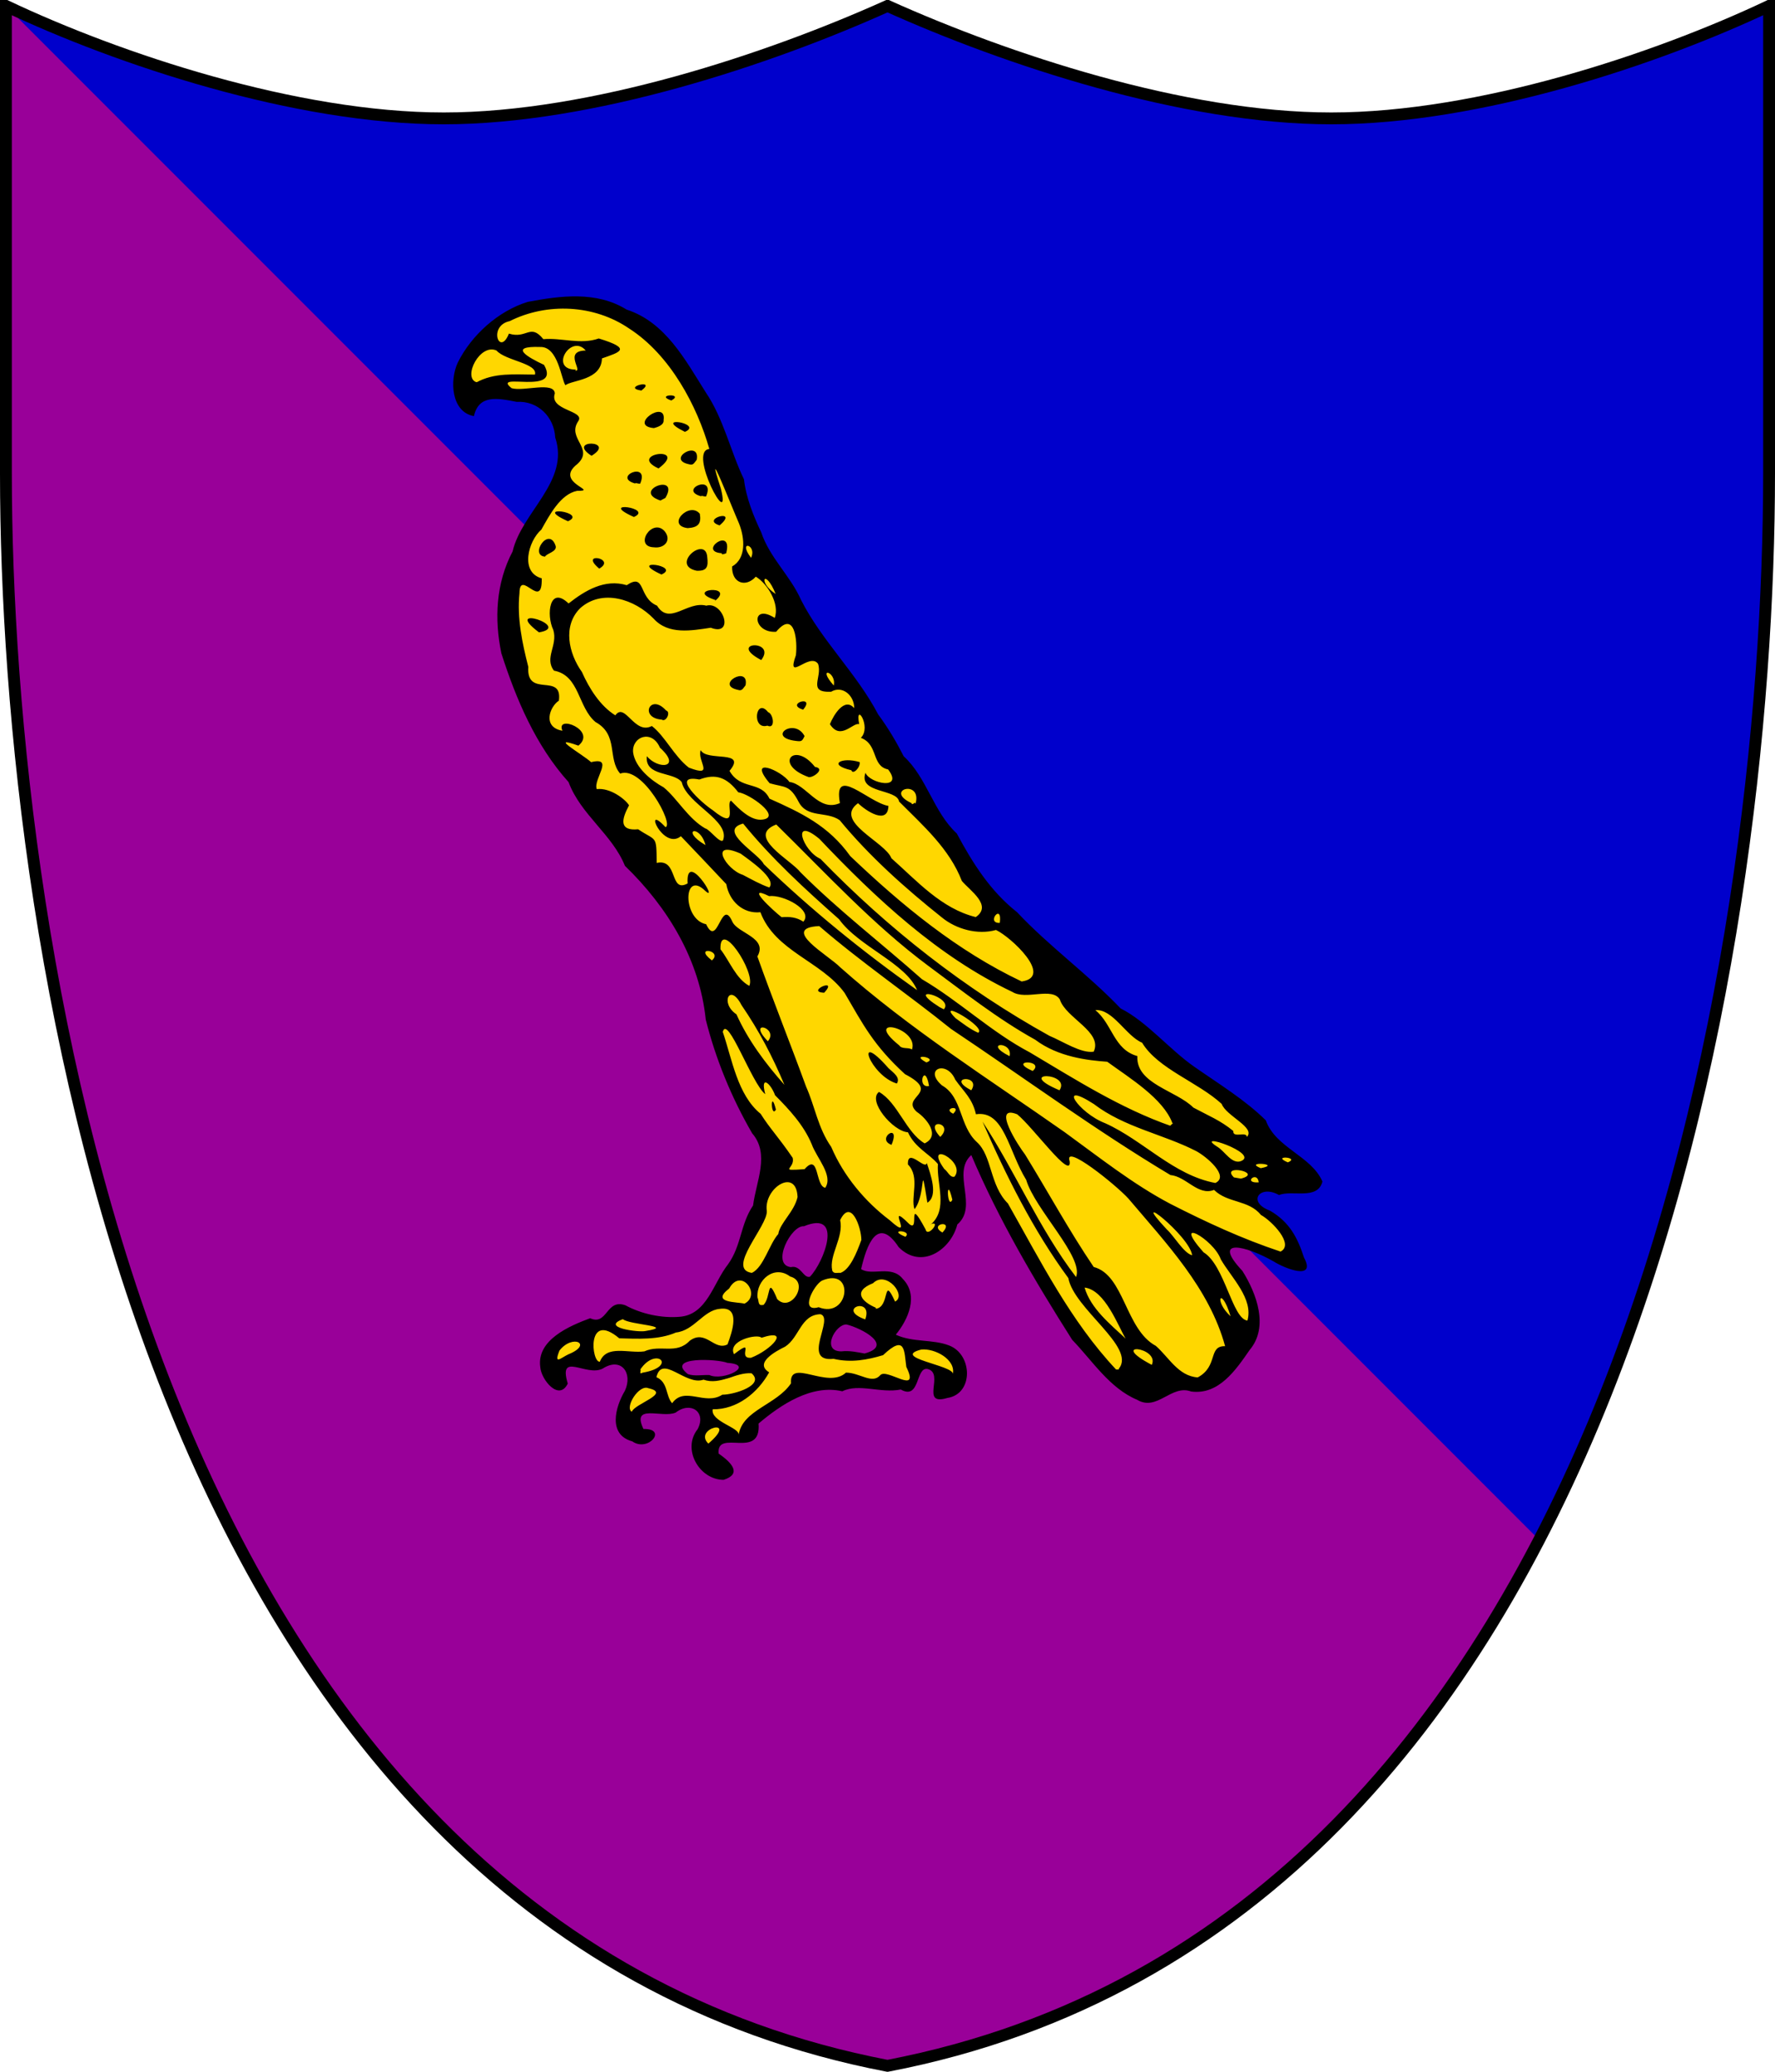 <?xml version="1.0" encoding="utf-8" standalone="no"?>
<!DOCTYPE svg PUBLIC "-//W3C//DTD SVG 1.1//EN" "http://www.w3.org/Graphics/SVG/1.1/DTD/svg11.dtd">
<svg width="120px" height="140px"
     viewBox="0 0 300 350"
     id=""
     xmlns="http://www.w3.org/2000/svg">
    <defs>
        <style type="text/css"><![CDATA[
            .shield {
                fill: #990099;
            }
            .border {
                fill: none;
                stroke: #000000;
                stroke-width: 2;
            }
            .pattern {
                fill: #0000cc;
            }
            #charge_fill {
                fill: #ffd700;
            }
            #charge_outline {
                fill: #000000;
            }
        ]]></style>
        <style type="text/css"><![CDATA[
            .pattern {
                clip-path: url(#boundary);
            }
        ]]></style>
        <clipPath id="boundary">
            <path d="M 1,1 C 1,1 1,1 1,80 C 1,160 25,325 150,349 C 275,325 299,160 299,80 C 299,1 299,1 299,1 C 280,10 250,20 225,20 C 200,20 170,10 150,1 C 130,10 100,20 75,20 C 50,20 20,10 1,1 z" id="boundary-swiss" class="boundary" />
        </clipPath>
    </defs>

    <g>
        <path d="M 1,1 C 1,1 1,1 1,80 C 1,160 25,325 150,349 C 275,325 299,160 299,80 C 299,1 299,1 299,1 C 280,10 250,20 225,20 C 200,20 170,10 150,1 C 130,10 100,20 75,20 C 50,20 20,10 1,1 z" id="swiss" class="shield" />
        <path d="M 0,0 L 300,300 L 300,0 z" id="per_bend" class="pattern" />
        <path id="charge_fill" d="m 95.625,50.61 c -6.832,0 -13.335,3.38 -16.875,9.22 -2.046,2.79 -2.778,8.21 1,9.87 0.868,-3.54 5.191,-2.97 7.906,-2.31 4.142,-0.23 6.817,3.85 6.991,7.58 1.233,7.4 -6.177,12.16 -7.802,18.87 -3.933,7.72 -2.319,16.97 1.381,24.51 1.975,5.19 5.29,9.79 8.524,14.1 2.418,5.21 7.26,8.83 9.71,13.97 7.42,7.06 12.53,16.71 13.6,26.94 1.89,7.13 5.11,13.79 8.72,20.06 0.99,3.63 -0.41,7.63 -1.44,11.1 -1.86,3.73 -2.34,8.04 -5.12,11.28 -1.72,3.7 -4.48,7.97 -9.16,7.22 -3.08,0.18 -5.76,-1.57 -8.59,-2.16 -1.69,0.5 -2.51,3.51 -4.72,2.37 -3.549,1.31 -8.967,3.66 -7.812,8.41 0.332,1.24 2.283,3.96 3.5,2.03 -0.858,-1.41 -0.161,-3.97 1.874,-3.22 1.945,0.65 4.048,0.8 5.778,-0.34 3.2,-0.88 4.47,3.49 2.66,5.62 -1.44,2.26 -2.1,6.65 1.37,7.35 0.77,0.95 3.61,0.22 2.85,-1 -2.19,0.57 -3.16,-3.34 -0.94,-3.75 2.24,-0.1 4.54,0.45 6.44,-0.88 2.7,-1 4.54,2.64 2.62,4.6 -2.36,3.02 1.42,8.81 5.16,6.93 1.03,-2.05 -3.68,-2.64 -2.03,-4.9 1.61,-2.14 6.07,0.79 6.5,-2.63 -0.1,-2.5 3.33,-3.42 5,-4.84 2.98,-1.96 6.61,-2.55 10.03,-2.25 3.16,-1 6.57,0.47 9.75,-0.1 2.74,1.52 1.73,-4.18 4.47,-3.5 2.48,0.64 0.68,3.69 1.59,5.06 3.3,0.56 5.52,-3.42 3.85,-6.1 -2.42,-4.05 -8.18,-1.86 -11.79,-4.06 2.5,-2.62 4.45,-7.64 0.72,-10.06 -1.78,-1.07 -5.33,0.73 -6.31,-1.38 0.74,-2.3 1.38,-6.88 4.69,-6.31 2.29,1.14 3.47,4.68 6.62,3.85 3.47,-0.5 4.53,-4.23 6.13,-6.72 1.05,-3.56 -1.79,-8.22 1.84,-10.82 4.99,11.41 11.04,22.58 18.25,32.78 3.34,3.6 6.58,8.72 11.72,9.44 2.65,-0.69 5.05,-2.94 7.94,-1.84 4.94,-0.36 7.68,-5.28 9.84,-9.12 1.33,-4.87 -1.66,-9.46 -4.44,-13.13 -1.22,-2.27 2.17,-2.54 3.41,-1.72 3.2,0.6 6.11,3.98 9.31,3.41 -0.8,-4.01 -3.24,-8.23 -7.18,-9.75 -2.29,-1.13 -0.59,-4.3 1.68,-3.47 2.09,0.77 4.49,0.1 6.75,0.1 2.35,-0.54 0.82,-2.86 -0.47,-3.75 -3,-2.43 -6.38,-4.69 -8.18,-8.18 -5.9,-5.28 -13.43,-9.08 -19.06,-14.94 -3.16,-2.32 -6.39,-4.57 -9.1,-7.47 -6.37,-5.83 -13.24,-11.26 -18.74,-17.87 -2.66,-3.66 -4.66,-7.73 -7.56,-11.15 -1.97,-3.74 -4,-7.29 -6.64,-10.45 -4.06,-7.23 -8.86,-13.94 -13.87,-20.56 -2.83,-4.45 -5.18,-9.12 -8.35,-13.38 -2.22,-4.02 -3.68,-8.57 -4.78,-12.94 -2.39,-6.46 -4.76,-12.77 -8.89,-18.35 -2.6,-4.38 -6.43,-8.02 -11.26,-9.71 -2.77,-1.45 -5.939,-1.76 -9.065,-1.59 z m 42.345,155.53 c 3.16,-0.11 2.63,4.23 1.56,6.12 -0.7,1.46 -2.1,5.4 -4.09,3.29 -0.82,-1.57 -3.5,-0.52 -3.66,-2.69 -0.2,-3.54 2.57,-6.73 6.19,-6.72 z m 4.91,17.12 c 2.2,0.54 5.61,1.6 5.74,4.26 -1.34,2.66 -4.76,1.01 -7.15,1.21 -3.1,-0.75 -0.86,-5.24 1.41,-5.47 z m -23.79,5.97 c 2.02,0.35 4.78,-0.1 6.25,1.5 -0.24,2.2 -3.6,2.57 -5.4,2.13 -1.81,0.16 -5.47,0.2 -5.03,-2.47 0.89,-1.26 2.84,-1.06 4.18,-1.16 z"/><path id="charge_outline" d="m 97.218,62.6 c 1.438,0.24 -2.088,-3.34 1.78,-3.38 -2.463,-2.92 -6.226,3.16 -1.767,3.22 l 0.127,0 -0.14,0.16 z m -16.76,2.04 c 3.097,-1.75 6.562,-1.35 9.96,-1.36 0.504,-1.91 -5.03,-2.35 -6.493,-4.06 -2.803,-1.27 -5.723,4.5 -3.453,5.33 l 0.166,0 -0.18,0.14 z m 46.482,29.6 c 1.08,-2.28 -2.38,-3.11 0,0 z m 4.16,6.11 c -1.82,-4.52 -3.17,-2.07 0,0 z m 9.82,15.46 c 0.5,-2.34 -2.99,-3.37 0,0 z m 13.82,19.98 c 1.16,-4.22 -5.45,-2.35 -0.7,-0.12 0.2,0.54 0.6,-0.4 0.7,0.12 z m -25.8,2.66 c 3.22,-0.47 -2.32,-4.4 -4.16,-4.6 -1.91,-2.48 -3.75,-3.23 -6.58,-2.16 -5.13,-0.98 0.56,4.08 2.22,5.15 4.62,3.76 2.12,-1.2 3.14,-1.57 1.31,1.35 3.38,3.51 5.38,3.18 z m -6.74,3.52 c 1.27,-3.35 -6.1,-6.11 -6.98,-9.84 -1.37,-1.82 -6.25,-0.89 -5.9,-4.38 1.99,2.34 5.96,1.96 2.22,-1.44 -1.38,-3.16 -4.75,-1.86 -4.54,0.77 0.34,2.62 3.13,4.82 5.16,5.93 2.24,1.8 4.12,5.28 7.05,6.95 0.69,0.1 2.45,2.57 2.99,2.01 z m -2.96,0.8 c -0.97,-3.67 -4.39,-2.57 0,0 z m 10.78,7.16 c 1.3,-1.46 -3.31,-4.6 -4.84,-5.72 -5.53,-2.45 -2.46,2.73 0.38,3.59 1.46,0.76 2.9,1.59 4.46,2.13 z m 5.76,5.78 c 1.7,-1.97 -3.41,-4.62 -5.79,-4.32 -4.26,-2.1 0.69,2.45 2.11,3.56 1.38,-0.11 2.53,0 3.68,0.76 z m 33.2,0.2 c 0.47,-3.53 -2.43,0.12 0,0 z m -48.66,6.34 c 1.99,-1.69 -3.31,-2.54 0,0 z m 6.32,4.3 c 1.15,-2.28 -5.04,-11.56 -4.87,-6.18 1.57,2.02 2.61,4.97 4.87,6.18 z m 28.36,0.72 c -1.84,-4.53 -9.89,-7.36 -13.18,-11.97 -5.72,-5.05 -11.39,-10.24 -16.22,-16.17 -4.47,1.2 2.67,5.08 3.49,6.86 8.07,7.76 16.77,14.82 25.91,21.28 z m 4.52,3.24 c 1.88,-2.04 -7.09,-4.4 -0.72,-0.37 l 0.72,0.37 0,0 z m 5.8,3.96 c 1.54,-0.86 -7.35,-6.03 -3.83,-2.47 1.23,0.89 2.43,1.85 3.83,2.47 z m -35.54,1.44 c 1.95,-2.31 -3.69,-3.82 0,0 l 0,0 z m 24.36,1.4 c 1.22,-3.76 -8.57,-5.85 -2.15,-0.7 0.43,0.69 1.62,0.28 2.15,0.7 z m 30.71,0.36 c 1.58,-3.36 -4.73,-5.67 -5.72,-8.82 -1.34,-2.17 -5.71,0.17 -8.03,-1.28 -12.59,-5.99 -23.07,-15.79 -32.62,-25.86 -4.82,-3.97 -2.86,2.02 0.19,3.39 11.37,11.74 24.43,21.98 38.7,29.89 2.27,0.94 5.37,3.01 7.48,2.68 z m -14.21,0.76 c 0.59,-2.63 -4.72,-2.38 0,0 z m -14.06,1.06 c 2.22,-0.8 -3.1,-1.68 0,0 z m 17.96,1.44 c 2.19,-1.89 -4.48,-1.96 0,0 l 0,0 z m -41.96,2.34 c -2.02,-4.79 -4.24,-9.06 -7.26,-13.48 -1.97,-3.84 -3.68,-0.32 -0.85,1.57 1.97,4.4 4.97,8.38 8.11,11.91 z m 24.44,0.2 c -0.69,-4.23 -2.19,0.43 0,0 z m 22.05,0.72 c 2.04,-3.07 -7.77,-3.28 0,0 z m -14.91,0 c 1.77,-2.71 -4.51,-2.33 0,0 l 0,0 z m -3.06,3.96 c 1.63,-1.57 -2,-0.96 0,0 z m 37.05,1.58 c -1.57,-4.16 -7.16,-7.56 -11.01,-10.36 -3.28,-0.23 -8.3,-0.8 -12.17,-3.72 -6.39,-3.54 -12.21,-8.16 -18.07,-12.48 -9.42,-7.01 -17.34,-15.69 -25.7,-23.88 -5.21,2 2.52,6.02 4.07,8.05 6.45,6.46 13.81,12.09 20.56,18.09 6.3,3.69 11.69,8.92 18.23,12.36 7.71,4.58 15.36,9.47 23.87,12.44 -0.76,0.31 0.64,-0.61 0.22,-0.5 z m 12.58,2.34 c 1.56,-1.57 -3.5,-3.53 -4.25,-5.58 -4.04,-3.7 -10.78,-5.92 -13.45,-10.34 -2.69,-1.11 -4.96,-5.75 -7.9,-5.5 2.88,2.35 3.11,6.66 7.1,7.76 -0.26,4.71 6.56,5.79 9.46,8.7 2.54,1.37 4.56,2.15 6.76,3.96 -0.15,1.27 2.29,0 2.28,1 z m -51.81,0 c 2.52,-2.5 -3.01,-3.27 0,0 z m 58.75,4.3 c 2.19,-0.91 -2.97,-1.24 0,0 z m -7.96,-0.2 c 3.37,-1.3 -8.39,-5.21 -3.86,-2.37 1.19,0.76 2.34,2.88 3.86,2.37 z m 3.38,1.18 c 3.74,-0.72 -3.06,-1.21 0,0 z m -51.77,1.44 c 2.08,-2.59 -5.38,-6.38 -1.71,-1.29 0.57,0.37 0.94,1.49 1.71,1.29 z m 48.43,0.32 c 3.91,-1.02 -3.6,-2.56 -1.2,-0.2 l 1.18,0.2 0,0 z m 2.98,0.54 c -0.29,-1.9 -2.76,0.27 0,0.1 l 0,-0.1 z m -7.32,0.2 c 2.47,-1.15 -1.58,-4.54 -3.3,-5.42 -5.56,-2.84 -12.08,-3.97 -17.24,-7.92 -6.33,-4.07 -2.57,1.52 1.91,3.24 6.45,2.89 11.54,8.78 18.63,10.1 z m -74.27,-12.4 c -0.87,1.58 -0.95,-3.75 0,0 z m 8.34,13.21 c 1.4,-2.07 -1.46,-5.05 -2.28,-7.34 -1.35,-3.25 -3.79,-5.86 -6.2,-8.29 -0.78,-2.11 -2.54,-3.49 -1.66,-0.18 -2.27,-1.78 -6.4,-13.56 -7.18,-10.52 1.59,4.65 2.47,10.63 6.4,13.84 1.65,2.6 2.94,3.81 5.42,7.44 0.44,1.9 -2.64,2.22 2,1.91 2.54,-2.88 1.76,2.84 3.5,3.14 z m 21.48,2.02 c -1.1,-4.65 -0.89,1.91 0,0 z m -1.68,5.54 c 2.18,-2.28 -2.52,-1.46 0,0 z M 108.4,65.98 c -3.46,-0.52 2.75,-2.08 0,0 z m 5.06,1.68 c -2.92,-1.02 2.32,-1.27 0,0 z m -2.94,4.66 c -4.49,-0.4 2.17,-4.97 1.64,-1.36 0.1,0.92 -1.22,1.24 -1.64,1.36 z m 5.24,0.64 c -5.77,-2.88 3.3,-1.43 0,0 z M 99.978,77 c -4.39,-2.82 4.342,-2.66 0,0 z m 16.502,1.44 c -4.07,-0.84 1.96,-4.31 1.27,-0.75 -0.41,0.45 -0.53,0.98 -1.27,0.75 z m -5.18,0.7 c -5.44,-2.51 5.27,-3.95 0,0 l 0,0 z m -3.96,2.54 c -3.9,-1.11 2.39,-3.84 0.91,-0.1 0,0.36 -0.82,-0.13 -0.91,0.1 z m 11.14,2.16 c -3.9,-1.11 2.39,-3.84 0.91,-0.1 0,0.36 -0.82,-0.13 -0.91,0.1 z m -6.86,0.72 c -5.01,-1.67 3.42,-4.82 0.84,-0.44 l -0.84,0.44 0,0 z m -4.48,2.78 c -6.33,-2.84 3.47,-1.53 0,0 z m -11.142,0.72 c -6.331,-2.84 3.466,-1.53 0,0 z m 25.622,0.7 c -3.41,-1.09 3.45,-2.95 0,0 z m -5.4,0.46 c -3.71,-0.47 0.31,-4.58 2.06,-2.42 0.28,1.67 -0.27,2.31 -2.06,2.42 z m -5.7,3.24 c -3.47,-0.1 -0.31,-5.06 1.8,-2.73 1.25,1.51 0,2.97 -1.8,2.73 z m 11.5,1 c -4.22,-0.25 1.87,-4.63 0.74,-0.11 0.24,0.1 -1.03,0.52 -0.74,0.11 z m -29.902,0.58 c -2.687,-0.2 0.668,-5.25 1.8,-1.8 0.242,0.98 -1.501,1.22 -1.8,1.8 z m 9.162,2.02 c -3.541,-2.94 3.03,-1.72 0,0 z m 16.46,0.36 c -4.54,-0.96 1.58,-6.07 1.8,-2.27 0.18,1.54 0,2.35 -1.8,2.27 z m -5.94,0.64 c -6.05,-2.78 3.42,-1.52 0,0 z m 9.14,4.31 c -5.57,-1.79 3.57,-2.76 -0.14,0.18 l 0.14,-0.18 z m -29.842,5.46 c -6.454,-4.86 5.751,-0.96 0,0 z m 37.562,4.68 c -5.93,-3.12 2.7,-3.53 0,0 z m -3.92,5.04 c -4.06,-0.85 1.95,-4.29 1.27,-0.77 -0.39,0.43 -0.55,1.02 -1.27,0.77 z m 11,3.34 c -3.19,-0.99 2.21,-2.6 0,0 z m -23.9,1.68 c -3.84,-0.28 -1.97,-4.55 0.74,-1.54 0.85,0.23 0,2.05 -0.74,1.54 z m 17.86,1.02 c -2.72,0.8 -1.99,-4.9 0.12,-2.28 0.91,0.28 1.28,2.96 -0.12,2.28 z m 4.82,2.58 c -5.05,-0.61 -0.24,-4.02 1.46,-0.82 -0.41,0.88 -0.49,0.94 -1.46,0.82 z m 9.38,4.96 c -4.17,-0.98 -1.6,-2.31 1.4,-1.38 0.15,0.89 -1.16,2.21 -1.4,1.38 z m -7.2,1.16 c -6.02,-2.14 -2.46,-6.19 1.04,-1.73 1.8,0.27 -0.21,1.82 -1.04,1.73 z m 2.6,36.42 c -3.26,-0.13 2.54,-2.74 0,0 z m 12.28,15.34 c -4.51,-1.33 -7.38,-9.4 -1.4,-2.58 0.79,0.74 2.06,1.56 1.4,2.58 z m -0.9,10.36 c -2.75,-1.01 1.66,-3.99 0,0 z m 3.88,10.85 c -0.69,-1.97 1,-5.43 -1.11,-7.54 -0.1,-2.95 2.96,1.07 3.19,-0.25 0.66,1.97 1.97,5.57 0.1,6.71 -1.26,-7.84 -0.2,-1.36 -2.16,1.08 z m 2.74,2.62 c 2.99,-2.58 0.98,-6.85 1.22,-10.23 -1.48,-1.77 -3.84,-2.7 -5.06,-5.36 -2.56,-0.17 -6.89,-5.33 -4.9,-6.82 3.15,1.76 4.58,6.86 7.72,8.69 2.71,-1.28 0.38,-4.19 -1.35,-5.34 -2.82,-2.61 4.31,-3.09 -1.97,-6.35 -5.32,-4.87 -7.09,-8.4 -10.21,-13.73 -3.92,-5.36 -11.76,-7.03 -14.23,-13.63 -2.97,0.31 -5.27,-1.9 -5.76,-4.74 -2.55,-2.71 -5.11,-5.41 -7.68,-8.1 -3.03,2.47 -6.54,-5.79 -2.6,-1.53 1.49,-0.41 -3.92,-10.47 -7.66,-9.05 -2.2,-2.53 -0.22,-6.54 -4.17,-8.71 -3.01,-2.52 -2.665,-7.88 -7.021,-8.68 -1.678,-2.17 0.679,-4.25 -0.112,-6.88 -1.24,-2.58 -0.633,-7.57 2.58,-4.47 2.823,-2.21 6.103,-4.19 9.833,-3.09 3.25,-2.17 1.88,2.1 5.12,3.46 2.11,3.43 5.08,-0.85 8.32,0 2.9,-0.79 4.8,5.26 0.76,3.73 -3.25,0.48 -7.16,1.23 -9.65,-1.53 -3.19,-3.29 -8.68,-5.1 -12.411,-1.78 -3.002,2.97 -1.97,7.63 0.288,10.79 1.241,2.81 3.103,5.74 5.643,7.32 1.65,-2.31 3.22,3.36 6.17,1.8 2.23,1.71 3.74,5.08 6.25,7.03 4.51,1.73 1.35,-1.13 2.01,-2.95 1.02,2 7.92,-0.14 4.87,3.5 1.87,3.31 5.28,1.62 6.75,4.69 5.31,2.38 9.96,4.53 13.66,9.71 8.7,8.29 18.04,16 28.97,21.18 5.44,-0.78 -1.83,-7.53 -4.34,-8.7 -3.13,0.88 -6.73,-0.16 -9.09,-2.07 -6.23,-4.96 -12.3,-10.37 -17.33,-16.48 -2.22,-1.56 -5.47,-0.3 -6.93,-3.08 -1.52,-2.94 -2.34,-2.42 -4.91,-3.16 -3.89,-4.65 2,-2.15 3.34,-0.22 2.89,0.36 4.93,5.18 8.54,3.57 -1.19,-6.56 4.8,-0.1 8.2,0.48 -0.1,3.27 -3.75,0.88 -5.14,-0.46 -4.25,3.1 4.62,6.55 5.64,9.3 4.3,3.81 8.47,8.53 14.26,9.94 2.88,-1.97 -1,-4.48 -2.35,-6.1 -2.11,-5.47 -6.57,-9.36 -10.61,-13.42 -0.36,-2.18 -6.93,-1.33 -5.68,-4.86 0.69,1.82 6.53,3 3.83,-0.56 -2.86,-0.59 -1.62,-4.23 -4.61,-5.34 1.88,-1.87 -1.06,-6.26 -0.28,-2.31 -1.03,-0.36 -3.15,2.84 -4.95,0 0.58,-1.46 2.44,-4.64 4.11,-2.7 0,-2.23 -2.07,-3.88 -3.9,-2.78 -4.13,0.19 -1.41,-2.45 -2.22,-4.72 -1.46,-2.03 -5.44,3.33 -3.74,-1.45 0.29,-2.34 -0.16,-7.77 -3.34,-3.96 -4.05,0.26 -4.25,-4.89 -0.24,-2.34 0.87,-2.36 -1.22,-5.8 -3.2,-6.97 -1.66,1.88 -4.09,1.12 -4,-1.72 2.38,-1.35 2.18,-4.7 1.17,-7.26 -1.24,-2.83 -6,-14.92 -3.07,-5.89 1.89,7.65 -5.69,-6.39 -1.95,-6.7 -2.07,-7.28 -6.6,-15.88 -13.55,-20.35 -5.92,-4.05 -13.874,-4.41 -20.191,-1.25 -3.711,0.78 -1.722,6.09 -0.131,2.11 3.034,0.95 3.588,-1.8 5.82,0.94 3.088,-0.28 6.263,0.98 9.362,-0.12 5.72,1.75 3.58,2.3 0.54,3.37 -0.1,3.72 -5.021,3.62 -6.178,4.53 -0.715,-1.04 -1.225,-6.57 -4.257,-6.46 -5.409,-0.19 -2.21,1.69 0.645,3.02 3.012,5.27 -9.043,1.09 -5.476,3.94 2.036,0.6 7.144,-1.19 7.304,0.88 -0.999,2.91 5.115,2.86 3.98,4.66 -2.055,2.95 2.752,4.61 -0.173,7.27 -4.084,3.17 3.815,4.57 -0.03,4.53 -2.826,0.55 -4.672,4.1 -6.055,6.55 -2.24,1.94 -3.639,7.24 0.06,8.23 0.146,5.65 -3.729,-1.75 -3.762,2.53 -0.429,4.18 0.466,8.42 1.497,12.44 -0.37,5.36 5.814,0.85 5.165,5.7 -1.574,1.02 -2.825,4.5 0.6,5.08 -1.239,-2.82 5.9,-0.1 2.7,2.52 -5.256,-1.87 0.629,1.41 2.149,2.79 4.031,-0.99 0.301,2.89 0.951,4.55 2.3,-0.27 4.86,1.74 5.46,2.74 -1.33,2.46 -1.66,4.35 1.54,4.05 3.09,2.09 3.09,0.85 3.13,5.68 3.69,-0.81 2.11,5.18 5.23,3.47 -0.35,-5.83 5.38,3.38 3,1.27 -3.78,-3.72 -3.91,4.81 0.13,5.62 1.99,4.22 2.54,-4.69 4.43,-0.43 0.92,1.99 6.06,2.69 4.23,5.87 2.53,7.12 5.57,14.71 8.23,21.99 1.52,3.4 2,6.98 4.25,10.19 2.08,4.89 5.71,9.24 9.91,12.4 4.47,4.07 -1.03,-3.67 3.26,0.61 1.92,1.64 -0.53,-5.22 2.78,0.93 0.32,1.48 2.75,-1.62 0.86,-0.88 z m -4.28,2.06 c 1.35,-1.11 -3.28,-1.36 0,0 l 0,0 z m 63.41,2.5 c 2.38,-1.2 -1.48,-5.18 -3.3,-6.18 -2.11,-2.6 -5.62,-1.96 -7.94,-4.24 -2.7,1.07 -4.67,-2.26 -7.37,-2.51 -12.74,-7.62 -24.74,-16.44 -37.09,-24.69 -7.33,-5.9 -15.13,-11.21 -22.27,-17.37 -6.73,0.33 1.62,4.97 3.52,6.94 11.76,10.46 25.15,18.88 37.99,27.9 5.79,4.2 11.5,8.75 17.82,12.08 6.06,3.09 12.18,5.93 18.64,8.07 z m -14.94,0.62 c -0.42,-3.32 -11.07,-11.61 -4.28,-4.36 1.26,1.15 2.88,4.03 4.28,4.36 z m -59.43,2.98 c 1.59,-0.57 2.71,-3.31 3.52,-5.56 0,-2.13 -1.75,-7.11 -3.58,-3.36 0.63,2.93 -1.92,5.93 -1.34,8.52 0.26,0.65 0.91,0.32 1.4,0.4 z m -14.98,0 c 1.99,-0.94 2.96,-4.91 4.46,-6.56 0.28,-1.87 2.68,-3.73 3.26,-6.25 -0.21,-5.09 -5.76,-1.49 -5.2,2.35 0.2,2.51 -6.97,9.83 -2.52,10.46 z m 9.8,0.66 c 2.39,-2.43 5.76,-11.31 -1,-8.54 -2.17,-0.2 -5.6,6.5 -2.22,6.91 1.69,-0.41 2.09,1.9 3.22,1.63 z m -7.82,4.74 c 1.29,-1.33 0.55,-5.16 2.3,-0.97 2.34,2.42 5.57,-2.93 2.18,-3.82 -2.68,-2.04 -5.72,0.61 -5.52,3.51 0.31,0.73 0,1.51 1.04,1.28 z m -3.24,-0.2 c 2.93,-1.45 -0.54,-6.23 -2.58,-2.56 -3.24,2.49 1.42,2.23 2.58,2.56 z m 22.2,0.86 c 2.47,-0.24 1.12,-5.89 3.26,-1.21 2.03,-1 -1.48,-5.34 -3.72,-3.11 -3.61,1.43 -1.74,3.21 0.46,4.14 l 0,0.18 z m -9.66,-0.26 c 5.18,2.04 6.19,-6.88 0.58,-4.5 -1.39,0.71 -3.87,5.45 -0.58,4.5 z m 69.63,1.54 c -1.61,-5.29 -2.93,-2.69 0,0 l 0,0 z m -61.75,0.52 c 1.43,-4 -5.11,-1.81 0,0 z m 64.59,0.2 c 1.06,-3.69 -2.73,-7.28 -4.5,-10.35 -1.21,-3.42 -8.46,-7.45 -2.92,-1.19 3.59,2.17 4.85,11.23 7.42,11.54 z m -101.73,1.76 c 5.25,-0.85 -2.74,-1.03 -3.82,-2 -3.86,1.41 2.69,2.27 3.82,2 z m 81.15,1.28 c -1.22,-1.99 -3.47,-8.23 -6.94,-8.62 1.03,3.53 4.31,6.17 6.94,8.62 z m -44.13,2.52 c 5.01,-1.33 -0.47,-4.28 -3.04,-4.9 -1.86,-0.11 -4.36,4.52 -0.9,4.54 1.42,-0.17 2.83,0.16 3.94,0.36 z m -19.18,0.72 c 3.45,-1.33 6.8,-5.02 1.76,-3.38 -0.62,-0.74 -5.81,0.46 -4.64,2.78 3.81,-2.94 0.38,0.81 2.88,0.6 z M 96.058,228.8 c 4.232,-1.7 0.738,-3.51 -1.5,-0.64 -0.994,2.5 0.204,1.26 1.5,0.64 z m 5.322,1.24 c 1.17,-2.92 4.79,-1.37 7.52,-1.74 2.71,-1.23 5.39,0.61 7.68,-1.8 2.72,-1.99 4.13,1.79 6.38,0.62 0.73,-1.96 2.37,-6.54 -1.34,-6 -2.75,0.26 -4.3,3.66 -7.37,3.99 -2.94,1.28 -6.48,1.07 -9.59,0.98 -5.608,-4.7 -4.686,4.18 -3.28,3.95 z m 93.29,0.54 c 1.38,-3.03 -7.6,-4 0,0 z m -5.54,0.6 c 2.85,-3.62 -7.62,-10.07 -8.57,-15.27 -5.95,-8.1 -10.53,-17.3 -14.5,-26.42 5.48,8.34 9.59,18.14 15.81,26.25 1.34,-3.37 -6.94,-11.4 -8.43,-16.42 -3.01,-4.87 -3.72,-11.8 -8.49,-11.08 -0.62,-2.72 -2.07,-3.81 -3.5,-5.85 -1.43,-3.35 -5.44,-1.8 -2.25,0.97 3.51,2.01 2.88,6.82 5.91,9.59 2.6,2.36 2.14,7.28 5.24,10.36 5.5,9.7 10.59,19.87 18.28,28.05 l 0.46,0 0,-0.18 z m -80.53,0.72 c 6.02,-1.02 2.34,-4.55 -0.38,-0.54 0.21,0.1 -0.33,0.94 0.38,0.54 z m 52.44,0.2 c 0.52,-2.39 -2.99,-4.35 -5.34,-4.11 -5.21,1.35 5.46,2.68 5.34,4.11 z m -41.14,0.2 c 2.35,1.09 7.9,-1.72 3.04,-2.06 -1.67,-0.68 -10.52,-1.11 -6.68,1.9 1.12,0.4 2.46,0.1 3.64,0.16 z m 82.53,0.4 c 3.53,-1.9 1.7,-5.35 4.63,-5.28 -2.67,-9.78 -9.94,-17.37 -16.34,-24.93 -2.13,-2.34 -11.04,-9.5 -9.93,-6.3 0.37,3.35 -6.21,-5.8 -8.87,-7.94 -4.42,-1.77 0.26,5.43 1.33,6.79 3.89,6.32 7.44,12.86 11.6,19 5.18,1.36 5.33,10.54 10.5,13.33 2.23,1.96 3.8,5.1 7.08,5.33 z m -88.83,4.36 c 2.12,-2.96 5.52,0.47 8.48,-1.44 2,0 7.28,-1.62 4.94,-3.62 -2.7,-0.21 -5.25,2.07 -8.12,1.08 -3.03,1.08 -7.01,-4.37 -7.96,-0.42 2.01,0.86 1.53,3.15 2.66,4.4 z m -6.82,1.44 c 0.49,-1.38 6.75,-3.11 2.8,-3.98 -1.6,-0.68 -4.04,3.26 -2.8,3.98 z m 18.06,3.88 c 0.68,-4.2 6.41,-5.04 8.85,-8.68 -0.32,-4.37 6.17,1.07 9.29,-1.81 2.33,0 4.42,2.02 5.8,0.43 1.09,-1.28 6.81,3.55 4.4,-1.4 -0.38,-2.65 -0.1,-5.62 -3.93,-1.98 -2.69,0.8 -5.38,1.31 -8.37,0.62 -5.55,0.61 0.22,-6.9 -2.22,-7.54 -3.34,0.1 -3.52,3.89 -5.96,5.48 -1.58,0.77 -5.29,2.77 -2.7,4.34 -1.91,3.46 -5.46,6.32 -9.54,6.24 -0.42,2.06 4.57,3.09 4.38,4.3 z m -5.12,1.5 c 5.3,-4.53 -2.68,-2.62 0,0 z m 2.58,6.12 c -4.1,0 -7.08,-5.18 -4.39,-8.56 1.54,-2.95 -1.23,-4.75 -3.71,-2.8 -2.31,1 -7.53,-1.6 -5.45,2.77 4.17,-0.1 0.81,3.99 -1.89,2.09 -4.14,-1.13 -2.89,-5.78 -1.24,-8.55 1.38,-3 -0.64,-5.77 -3.78,-3.73 -2.8,1.4 -7.52,-2.99 -5.882,2.52 -1.481,3.05 -4.487,-0.66 -4.64,-2.76 -0.676,-4.64 4.998,-7 8.426,-8.28 2.926,1.34 2.686,-3.38 5.966,-2.18 2.71,1.47 6.12,2.19 9.12,1.94 4.67,-0.32 5.73,-5.74 8.22,-8.87 2.3,-3.23 2.05,-6.71 4.23,-9.94 0.51,-4.06 2.89,-8.69 -0.16,-12.2 -3.47,-5.99 -6.16,-12.52 -7.84,-19.22 -1.04,-10.13 -6.46,-19 -13.66,-25.96 -2.14,-5.32 -7.481,-8.65 -9.522,-14.14 -5.554,-6.18 -8.86,-13.98 -11.36,-21.76 -1.211,-5.81 -0.925,-11.86 1.9,-17.21 1.543,-6.68 9.693,-11.83 7.202,-19.25 -0.177,-3.49 -2.947,-6.24 -6.514,-6.02 -3.266,-0.64 -6.393,-1.26 -7.228,2.41 -3.854,-0.7 -4.128,-6.05 -2.724,-9.05 2.296,-4.62 6.82,-8.71 11.817,-10.25 5.555,-1.05 11.629,-1.85 16.709,1.3 6.58,2.14 9.9,8.47 13.38,13.98 3.02,4.45 4.18,9.98 6.46,14.69 0.36,3.13 1.62,6.23 2.92,8.97 1.45,4.31 4.91,7.31 6.72,11.4 3.51,6.92 9.41,12.42 13.04,19.35 1.75,2.37 3.15,4.77 4.32,7.08 3.88,3.52 5.02,9.39 8.97,13.04 2.69,5.01 5.67,9.74 10.18,13.29 5.47,5.82 12.04,10.52 17.52,16.27 4.41,2.21 8.29,6.98 12.49,9.88 4.04,2.82 8.59,5.6 12.04,9.02 1.66,4.67 7.7,5.99 9.57,10.34 -0.82,3.2 -5.14,1.37 -7.33,2.28 -3.26,-1.85 -5.48,1.18 -1.53,2.64 3.31,1.93 4.66,4.58 5.74,7.91 2.14,3.98 -3.29,1.84 -5.1,0.68 -4.7,-2.69 -10.65,-4.11 -5.31,1.58 2.39,3.8 4.52,9.47 1.23,13.36 -2.34,3.38 -5.21,7.63 -9.88,7.02 -3.37,-1.25 -5.75,3.42 -9.13,1.4 -4.66,-1.95 -7.57,-6.6 -10.99,-10.14 -6.36,-10.03 -12.4,-20.26 -17.05,-31.21 -3.38,3.05 1.25,8.64 -2.36,11.73 -1.09,4.29 -6.07,7.69 -9.9,3.84 -3.59,-5.46 -5.45,-0.29 -6.36,3.7 1.8,1.21 5.14,-0.75 7.03,1.64 2.77,2.83 0.91,6.9 -1.17,9.44 2.9,1.34 6.26,0.74 9.01,1.82 3.98,1.5 4.18,8.19 -0.3,8.87 -4.7,1.4 -0.38,-4.15 -3.33,-4.9 -2.07,-0.4 -1.22,5.33 -4.54,3.47 -3.38,0.68 -7.08,-1.08 -9.88,0.3 -5.2,-1.22 -10.43,2.29 -14.15,5.45 0.47,6.24 -7.16,0.78 -6.75,5.08 2.35,1.61 3.89,3.46 0.84,4.43 z"/>
        <path d="M 1,1 C 1,1 1,1 1,80 C 1,160 25,325 150,349 C 275,325 299,160 299,80 C 299,1 299,1 299,1 C 280,10 250,20 225,20 C 200,20 170,10 150,1 C 130,10 100,20 75,20 C 50,20 20,10 1,1 z" id="border-swiss" class="border" />

    </g>
</svg>
